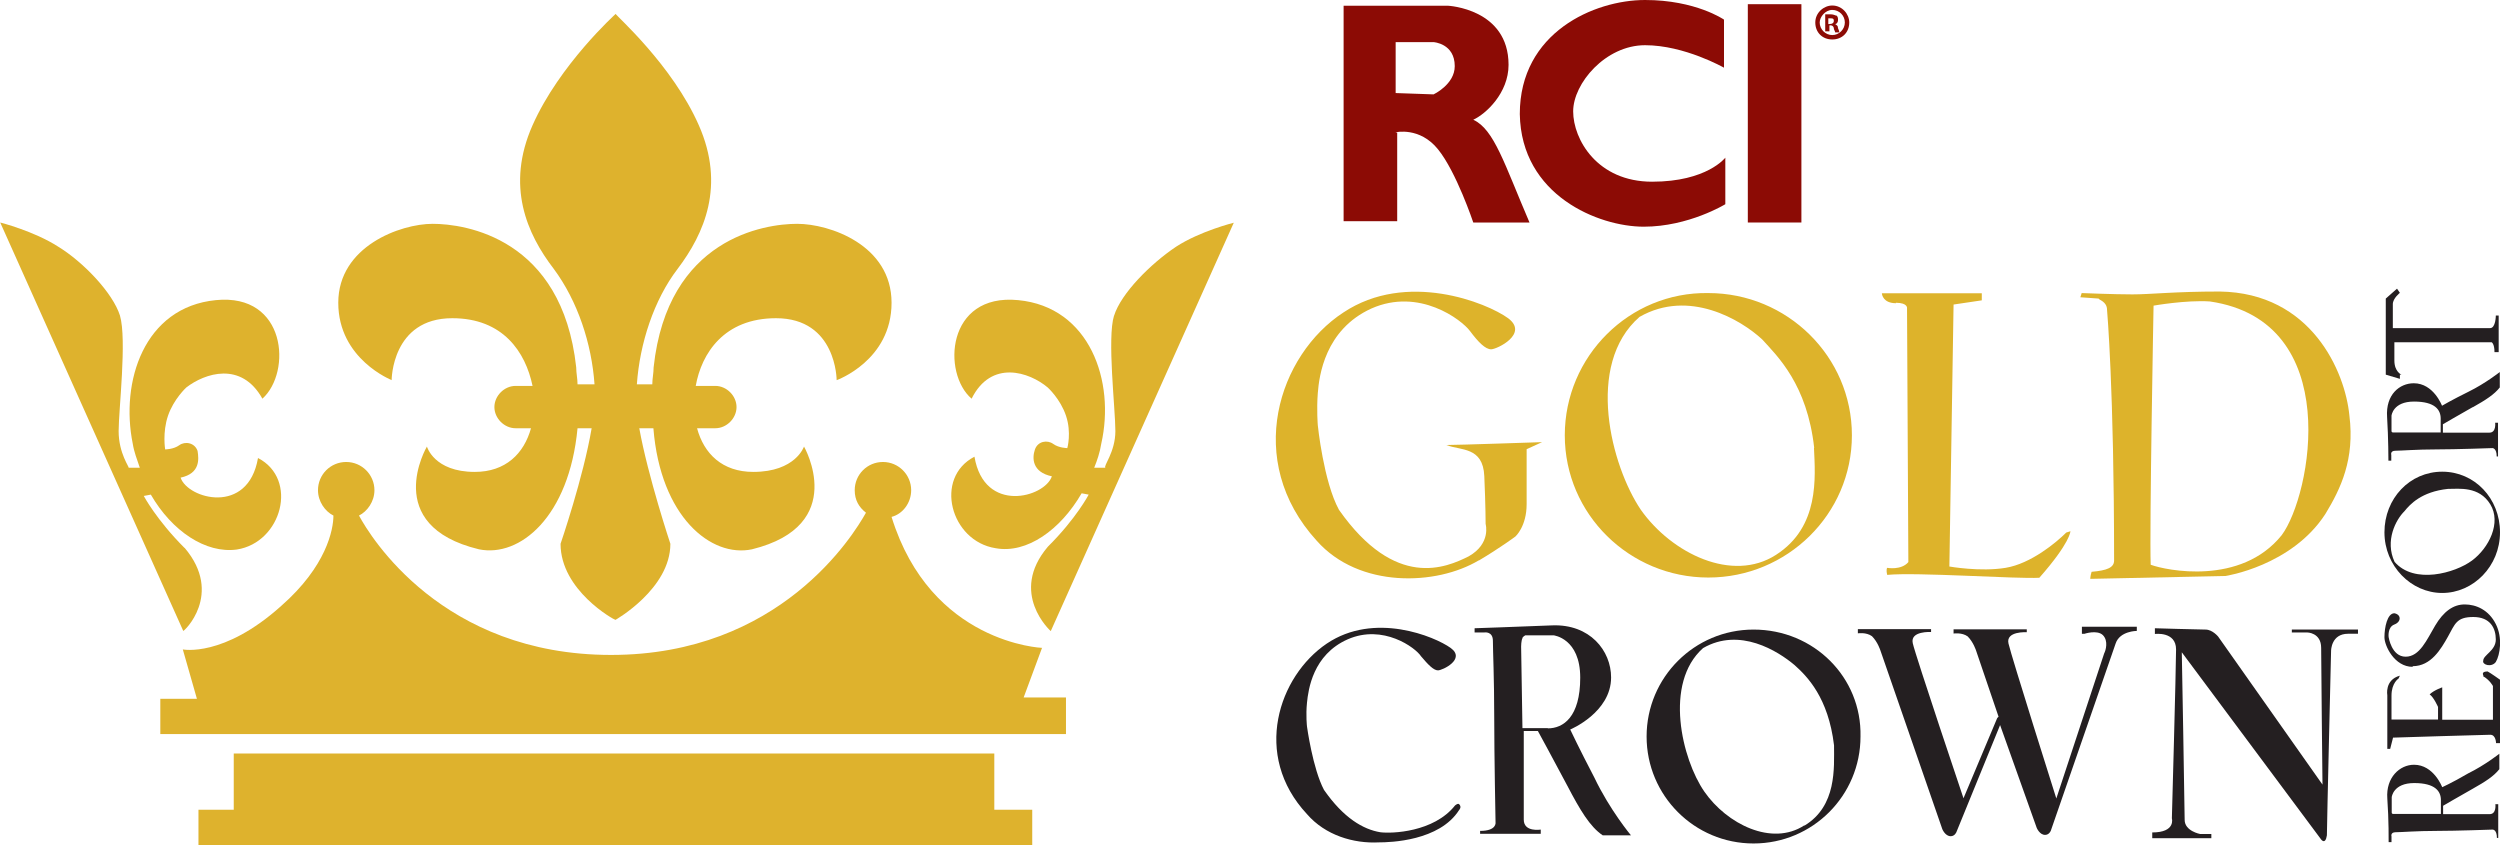 <?xml version="1.0" encoding="UTF-8"?>
<svg id="Capa_2" data-name="Capa 2" xmlns="http://www.w3.org/2000/svg" viewBox="0 0 113.37 38.32">
  <defs>
    <style>
      .cls-1 {
        fill: #241f21;
      }

      .cls-1, .cls-2, .cls-3, .cls-4 {
        stroke-width: 0px;
      }

      .cls-2 {
        fill: #deb22d;
      }

      .cls-3 {
        fill: #ddb32b;
      }

      .cls-4 {
        fill: #8c0b05;
      }
    </style>
  </defs>
  <g id="Capa_1-2" data-name="Capa 1">
    <g>
      <path class="cls-4" d="m63.29,6s1.09-.26,1.92.77c.83,1.02,1.6,3.32,1.6,3.32h2.55c-1.15-2.68-1.6-4.22-2.55-4.66.57-.26,1.6-1.21,1.6-2.49,0-2.55-2.75-2.68-2.75-2.68h-4.73v9.77h2.43v-4.02h-.06Zm0-4.09h1.72s.96.06.96,1.09c0,.83-.96,1.28-.96,1.28l-1.72-.06V1.92Z"/>
      <path class="cls-4" d="m74.54,10.28c2.04,0,3.7-1.02,3.7-1.02v-2.11s-.83,1.09-3.32,1.09-3.58-1.92-3.58-3.19,1.47-3,3.26-3,3.58,1.02,3.58,1.02V.89s-1.28-.89-3.58-.89-5.68,1.47-5.68,5.17c.06,3.7,3.58,5.11,5.62,5.11Z"/>
      <path class="cls-4" d="m81.69.19h-2.43v9.9h2.43V.19Z"/>
      <path class="cls-4" d="m83.09,1.79c.45,0,.77-.32.77-.77,0-.38-.32-.77-.77-.77-.38,0-.77.32-.77.77,0,.45.32.77.77.77Zm0-1.34c.32,0,.57.26.57.57s-.26.57-.57.57-.57-.26-.57-.57c0-.26.26-.57.57-.57Z"/>
      <path class="cls-4" d="m82.97,1.15h.06c.06,0,.13.06.13.13s.06.13.06.19h.19s0-.06-.06-.19c0-.13-.06-.13-.13-.19h0c.06,0,.13-.06.13-.19,0-.06,0-.13-.06-.19-.06,0-.13-.06-.26-.06h-.26v.77h.19v-.26h0Zm0-.32h.06c.13,0,.13.06.13.13s-.06.13-.19.13h-.06v-.26h.06Z"/>
      <path class="cls-3" d="m67.06,25.42c.96-.57,1.66-1.09,1.66-1.09,0,0,.51-.45.51-1.47v-2.49l.7-.32s-3.83.13-4.34.13c.64.26,1.66.06,1.72,1.41.06,1.34.06,2.17.06,2.17,0,0,.26.89-.77,1.47-1.02.51-3.32,1.53-5.88-2.11-.7-1.28-.96-3.83-.96-3.83,0,0-.06-.7,0-1.47.06-.77.32-2.87,2.43-3.83,2.17-.96,4.09.51,4.47,1.02.38.51.7.83.96.83s1.72-.7.77-1.41c-.96-.7-4.6-2.17-7.47-.26-2.94,1.92-4.53,6.71-1.21,10.35,1.92,2.17,5.43,2.04,7.35.89Z"/>
      <path class="cls-3" d="m70.96,19.74c0,3.58,2.94,6.45,6.51,6.45s6.51-2.87,6.51-6.45-2.94-6.45-6.51-6.45c-3.58-.06-6.51,2.87-6.51,6.45Zm11.3.57c.06,1.34.26,3.58-1.72,4.85-1.98,1.28-4.73-.06-6.13-2.04-1.34-1.98-2.55-6.58-.06-8.75,2.24-1.28,4.6.13,5.56,1.02.7.77,2.04,2.04,2.36,4.92Z"/>
      <path class="cls-1" d="m79.52,28.55c-2.68,0-4.85,2.17-4.85,4.85s2.17,4.85,4.85,4.85,4.85-2.17,4.85-4.85c.06-2.68-2.11-4.85-4.85-4.85Zm2.3,8.88c-1.47.96-3.51-.06-4.53-1.53-1.02-1.47-1.85-4.92-.06-6.51,1.66-.96,3.39.13,4.15.77.57.51,1.53,1.47,1.79,3.64,0,1.02.13,2.75-1.34,3.64Z"/>
      <path class="cls-3" d="m85.97,13.73c.57,0,.51.26.51.26,0,0,.06,10.73.06,11.5-.32.38-.96.26-.96.26,0,0-.06.06,0,.32,1.34-.13,5.88.19,6.9.13,1.41-1.6,1.41-2.11,1.41-2.11l-.19.06c-.45.45-1.6,1.41-2.75,1.6s-2.55-.06-2.55-.06l.19-11.88,1.28-.19v-.32h-4.53c0,.06.06.45.64.45Z"/>
      <path class="cls-3" d="m95.55,14.05s.32,3.58.32,11.37c0,.32-.32.45-1.02.51-.06.19-.06.32-.06.32l6.13-.13s3-.45,4.53-2.81c.7-1.15,1.34-2.49,1.09-4.47-.19-1.98-1.72-5.56-5.88-5.62-2.04,0-3.13.13-3.96.13s-2.3-.06-2.3-.06l-.06.19.83.06c0,.06.38.13.38.51Zm2.11-.19s1.47-.26,2.55-.19c6.13.89,4.6,8.81,3.26,10.6-1.85,2.3-5.24,1.6-5.94,1.34-.06-1.53.13-11.75.13-11.75Z"/>
      <path class="cls-1" d="m65.98,36.53c-.96,1.21-2.87,1.28-3.39,1.21-.77-.13-1.66-.64-2.55-1.92-.51-.96-.77-2.87-.77-2.87,0,0-.06-.51,0-1.09s.26-2.17,1.85-2.87c1.6-.7,3.07.38,3.32.77.32.38.57.64.77.64s1.28-.51.57-1.02-3.45-1.66-5.62-.19c-2.17,1.47-3.39,5.05-.89,7.73.83.96,2.11,1.34,3.26,1.28.51,0,2.75-.06,3.64-1.47,0,0,.13-.13,0-.26-.06-.06-.19.06-.19.06Z"/>
      <path class="cls-1" d="m71.21,33.08s1.85-.77,1.85-2.36c0-1.21-.96-2.43-2.68-2.36s-3.51.13-3.51.13v.19h.45s.38-.06.38.38.06,1.72.06,3.45.06,4.79.06,4.79c0,0,.06.38-.7.38v.13h2.75v-.19s-.77.13-.77-.45v-4.02h.64s.77,1.41,1.34,2.49c.57,1.09,1.02,1.85,1.6,2.24h1.28s-.96-1.15-1.66-2.62c-.7-1.34-1.09-2.17-1.09-2.17Zm-1.02-.06h-1.15l-.06-3.7s0-.26.06-.38c0-.06.13-.13.13-.13h1.28s1.21.13,1.21,1.92-.77,2.3-1.47,2.3Z"/>
      <path class="cls-1" d="m94.53,28.74s.57-.19.83.06c.26.26.13.7.06.83l-2.17,6.58s-2.04-6.45-2.17-7.03c-.13-.57.83-.51.83-.51v-.13h-3.32v.19s.38-.06.64.13c.26.26.38.64.38.64l1.02,3-.06.06-1.53,3.64s-2.17-6.45-2.3-7.03c-.13-.57.83-.51.83-.51v-.13h-3.32v.19s.38-.06.64.13c.26.26.38.64.38.64l2.81,8.11s.13.32.38.32c.19,0,.26-.19.26-.19l1.98-4.85,1.66,4.66s.13.32.38.32c.19,0,.26-.19.26-.19l2.94-8.49c.19-.57.96-.57.96-.57v-.19h-2.49v.32h.13Z"/>
      <path class="cls-1" d="m103.92,28.68h.7s.64,0,.64.7.06,6.2.06,6.2l-4.73-6.71s-.26-.32-.57-.32-2.3-.06-2.3-.06v.26s.96-.13.96.7-.19,7.66-.19,7.66c0,0,.19.64-.89.64v.26h2.68v-.19h-.51s-.7-.13-.7-.64-.13-7.6-.13-7.6l6.32,8.49s.19.26.26-.19c0-.45.19-8.37.19-8.37,0,0,0-.77.77-.77h.45v-.19h-3v.13h0Z"/>
      <path class="cls-1" d="m110.75,26.89c1.41,0,2.62-1.21,2.62-2.75s-1.15-2.75-2.62-2.75-2.62,1.21-2.62,2.75c0,1.53,1.21,2.75,2.62,2.75Zm-1.72-3.7c.26-.32.77-.89,1.98-1.02.51,0,1.41-.13,1.92.7.51.83-.06,1.98-.83,2.55-.77.57-2.62,1.09-3.51.06-.45-.96.06-1.92.45-2.3Z"/>
      <path class="cls-1" d="m110.75,35.7s-.38-1.02-1.28-1.02c-.64,0-1.28.57-1.21,1.53s.06,1.98.06,1.98h.13v-.26s-.06-.19.19-.19.96-.06,1.85-.06,2.55-.06,2.55-.06c0,0,.19,0,.19.38h.06v-1.53h-.13s.06.45-.26.45h-2.11v-.38s.77-.45,1.34-.77c.57-.32.96-.57,1.21-.89v-.7s-.64.51-1.41.89c-.77.45-1.21.64-1.21.64Zm-.06,1.21h-2.17c-.06,0-.06-.06-.06-.06v-.7s.06-.64,1.02-.64,1.21.38,1.21.77v.64h0Z"/>
      <path class="cls-1" d="m112.15,18.46c.57-.32.96-.57,1.21-.89v-.7s-.64.51-1.41.89-1.21.64-1.21.64c0,0-.38-1.02-1.28-1.02-.64,0-1.28.51-1.21,1.53.06.96.06,1.98.06,1.98h.13v-.26s-.06-.19.19-.19.96-.06,1.85-.06,2.55-.06,2.55-.06c0,0,.19,0,.19.38h.06v-1.53h-.13s.06.45-.26.45h-2.11v-.38s.77-.45,1.34-.77Zm-1.47,1.15h-2.17c-.06,0-.06-.06-.06-.06v-.7s.06-.64,1.02-.64,1.21.38,1.21.77v.64h0Z"/>
      <path class="cls-1" d="m112.6,30.66c.32.19.45.45.45.45v1.53h-2.3v-1.47s-.38.13-.57.32c.19.13.38.57.38.57v.57h-2.11v-1.09c0-.57.32-.77.32-.77l.06-.13c-.7.19-.57.89-.57.89v2.43h.13l.13-.51s4.15-.13,4.41-.13.26.38.26.38h.19v-2.87s-.45-.32-.57-.38c-.19,0-.26.06-.19.19Z"/>
      <path class="cls-1" d="m109.41,30.21c.83,0,1.28-.77,1.6-1.34.32-.57.38-.89,1.15-.89s1.02.51,1.02,1.02-.57.7-.57.96c-.06.19.38.32.57.06.19-.32.32-1.09,0-1.72-.32-.64-.89-.89-1.41-.89s-.96.32-1.34.96-.7,1.41-1.34,1.41-.77-.89-.77-.89c0,0-.06-.45.26-.57s.32-.45,0-.51c-.32,0-.45.64-.45,1.09,0,.38.45,1.34,1.28,1.34Z"/>
      <path class="cls-1" d="m108.9,16.99s-.32-.13-.32-.64v-.83h4.41s.13.06.13.45h.19v-1.66h-.13s0,.57-.26.57h-4.41v-1.09c0-.26.32-.51.32-.51l-.13-.19-.51.45v3.45l.64.19v-.19h.06Z"/>
      <path class="cls-2" d="m8.37,24.85c-1.28-1.28-1.85-2.36-1.85-2.36l.32-.06c.96,1.66,2.49,2.68,3.9,2.49,2.04-.32,2.81-3.19.96-4.15-.45,2.62-3.19,1.85-3.51.89.89-.19.83-.83.77-1.21-.13-.38-.57-.45-.83-.26-.26.19-.64.19-.64.19,0,0-.13-.77.13-1.53s.83-1.28.83-1.28c.83-.64,2.49-1.21,3.45.51,1.34-1.21,1.09-4.79-2.11-4.47-3.26.32-4.34,3.7-3.77,6.51.06.38.19.7.32,1.09h-.51c.06,0-.45-.64-.45-1.66,0-.96.38-4.15.06-5.24-.32-1.02-1.66-2.43-2.81-3.13-1.09-.7-2.62-1.09-2.62-1.09l8.3,18.52c0,.06,1.85-1.66.06-3.77Z"/>
      <path class="cls-2" d="m50.52,14.31c-.32,1.02.06,4.22.06,5.24,0,.96-.57,1.6-.45,1.66h-.51c.13-.32.26-.7.32-1.09.64-2.81-.51-6.2-3.77-6.51-3.26-.32-3.45,3.32-2.11,4.47.89-1.79,2.62-1.21,3.45-.51,0,0,.57.51.83,1.28s.06,1.47.06,1.47c0,0-.38,0-.64-.19-.26-.19-.7-.13-.83.26-.13.38-.13,1.02.77,1.21-.32.96-3.07,1.72-3.51-.89-1.85.96-1.09,3.83.96,4.15,1.41.26,2.94-.83,3.9-2.49l.32.06s-.57,1.09-1.85,2.36c-1.79,2.11.13,3.83.13,3.83l8.3-18.52s-1.53.38-2.62,1.09c-1.15.77-2.49,2.11-2.81,3.13Z"/>
      <path class="cls-2" d="m17.76,17.24s0-2.81,2.75-2.81c2.3,0,3.32,1.53,3.64,3.07h-.77c-.51,0-.96.45-.96.96s.45.96.96.96h.7c-.32,1.15-1.15,1.98-2.55,1.98-1.85,0-2.17-1.15-2.17-1.15,0,0-2.11,3.58,2.36,4.66,1.85.38,4.09-1.47,4.47-5.49h.64c-.38,2.24-1.41,5.24-1.41,5.24,0,2.11,2.43,3.45,2.49,3.45h0s2.49-1.41,2.49-3.45c0,0-1.02-3.07-1.41-5.24h.64c.32,4.02,2.62,5.88,4.47,5.49,4.41-1.09,2.36-4.66,2.36-4.66,0,0-.38,1.15-2.3,1.15-1.41,0-2.24-.83-2.55-1.98h.83c.51,0,.96-.45.96-.96s-.45-.96-.96-.96h-.89c.26-1.47,1.28-3.07,3.64-3.07,2.75,0,2.75,2.81,2.75,2.81,0,0,2.49-.89,2.49-3.51s-2.81-3.58-4.28-3.58-5.88.64-6.51,6.51c0,.26-.06.51-.06.77h-.7c.13-1.85.77-3.83,1.85-5.24,1.21-1.6,2.17-3.77.96-6.51-1.21-2.75-3.77-4.98-3.77-5.05h0s-2.55,2.3-3.77,5.05-.26,4.92.96,6.51c1.09,1.47,1.72,3.39,1.85,5.24h-.77c0-.26-.06-.51-.06-.77-.64-5.88-5.05-6.51-6.51-6.51s-4.28,1.02-4.28,3.58,2.43,3.51,2.43,3.51Z"/>
      <path class="cls-2" d="m47.26,29.38s-5.05-.19-6.83-5.94c.51-.13.89-.64.89-1.21,0-.7-.57-1.28-1.28-1.28s-1.28.57-1.28,1.28c0,.45.19.77.51,1.02-.57,1.02-3.9,6.45-11.56,6.45s-10.92-5.37-11.43-6.32c.38-.19.7-.64.7-1.15,0-.7-.57-1.28-1.28-1.28s-1.28.57-1.28,1.28c0,.51.32.96.7,1.15,0,.64-.32,2.3-2.36,4.09-2.62,2.36-4.47,1.98-4.47,1.98l.64,2.24h-1.66v1.6h41.07v-1.66h-1.92l.83-2.24Z"/>
      <path class="cls-2" d="m45.16,34.17H10.6v2.55h-1.6v1.6h37.81v-1.6h-1.72v-2.55h.06Z"/>
    </g>
  </g>
</svg>